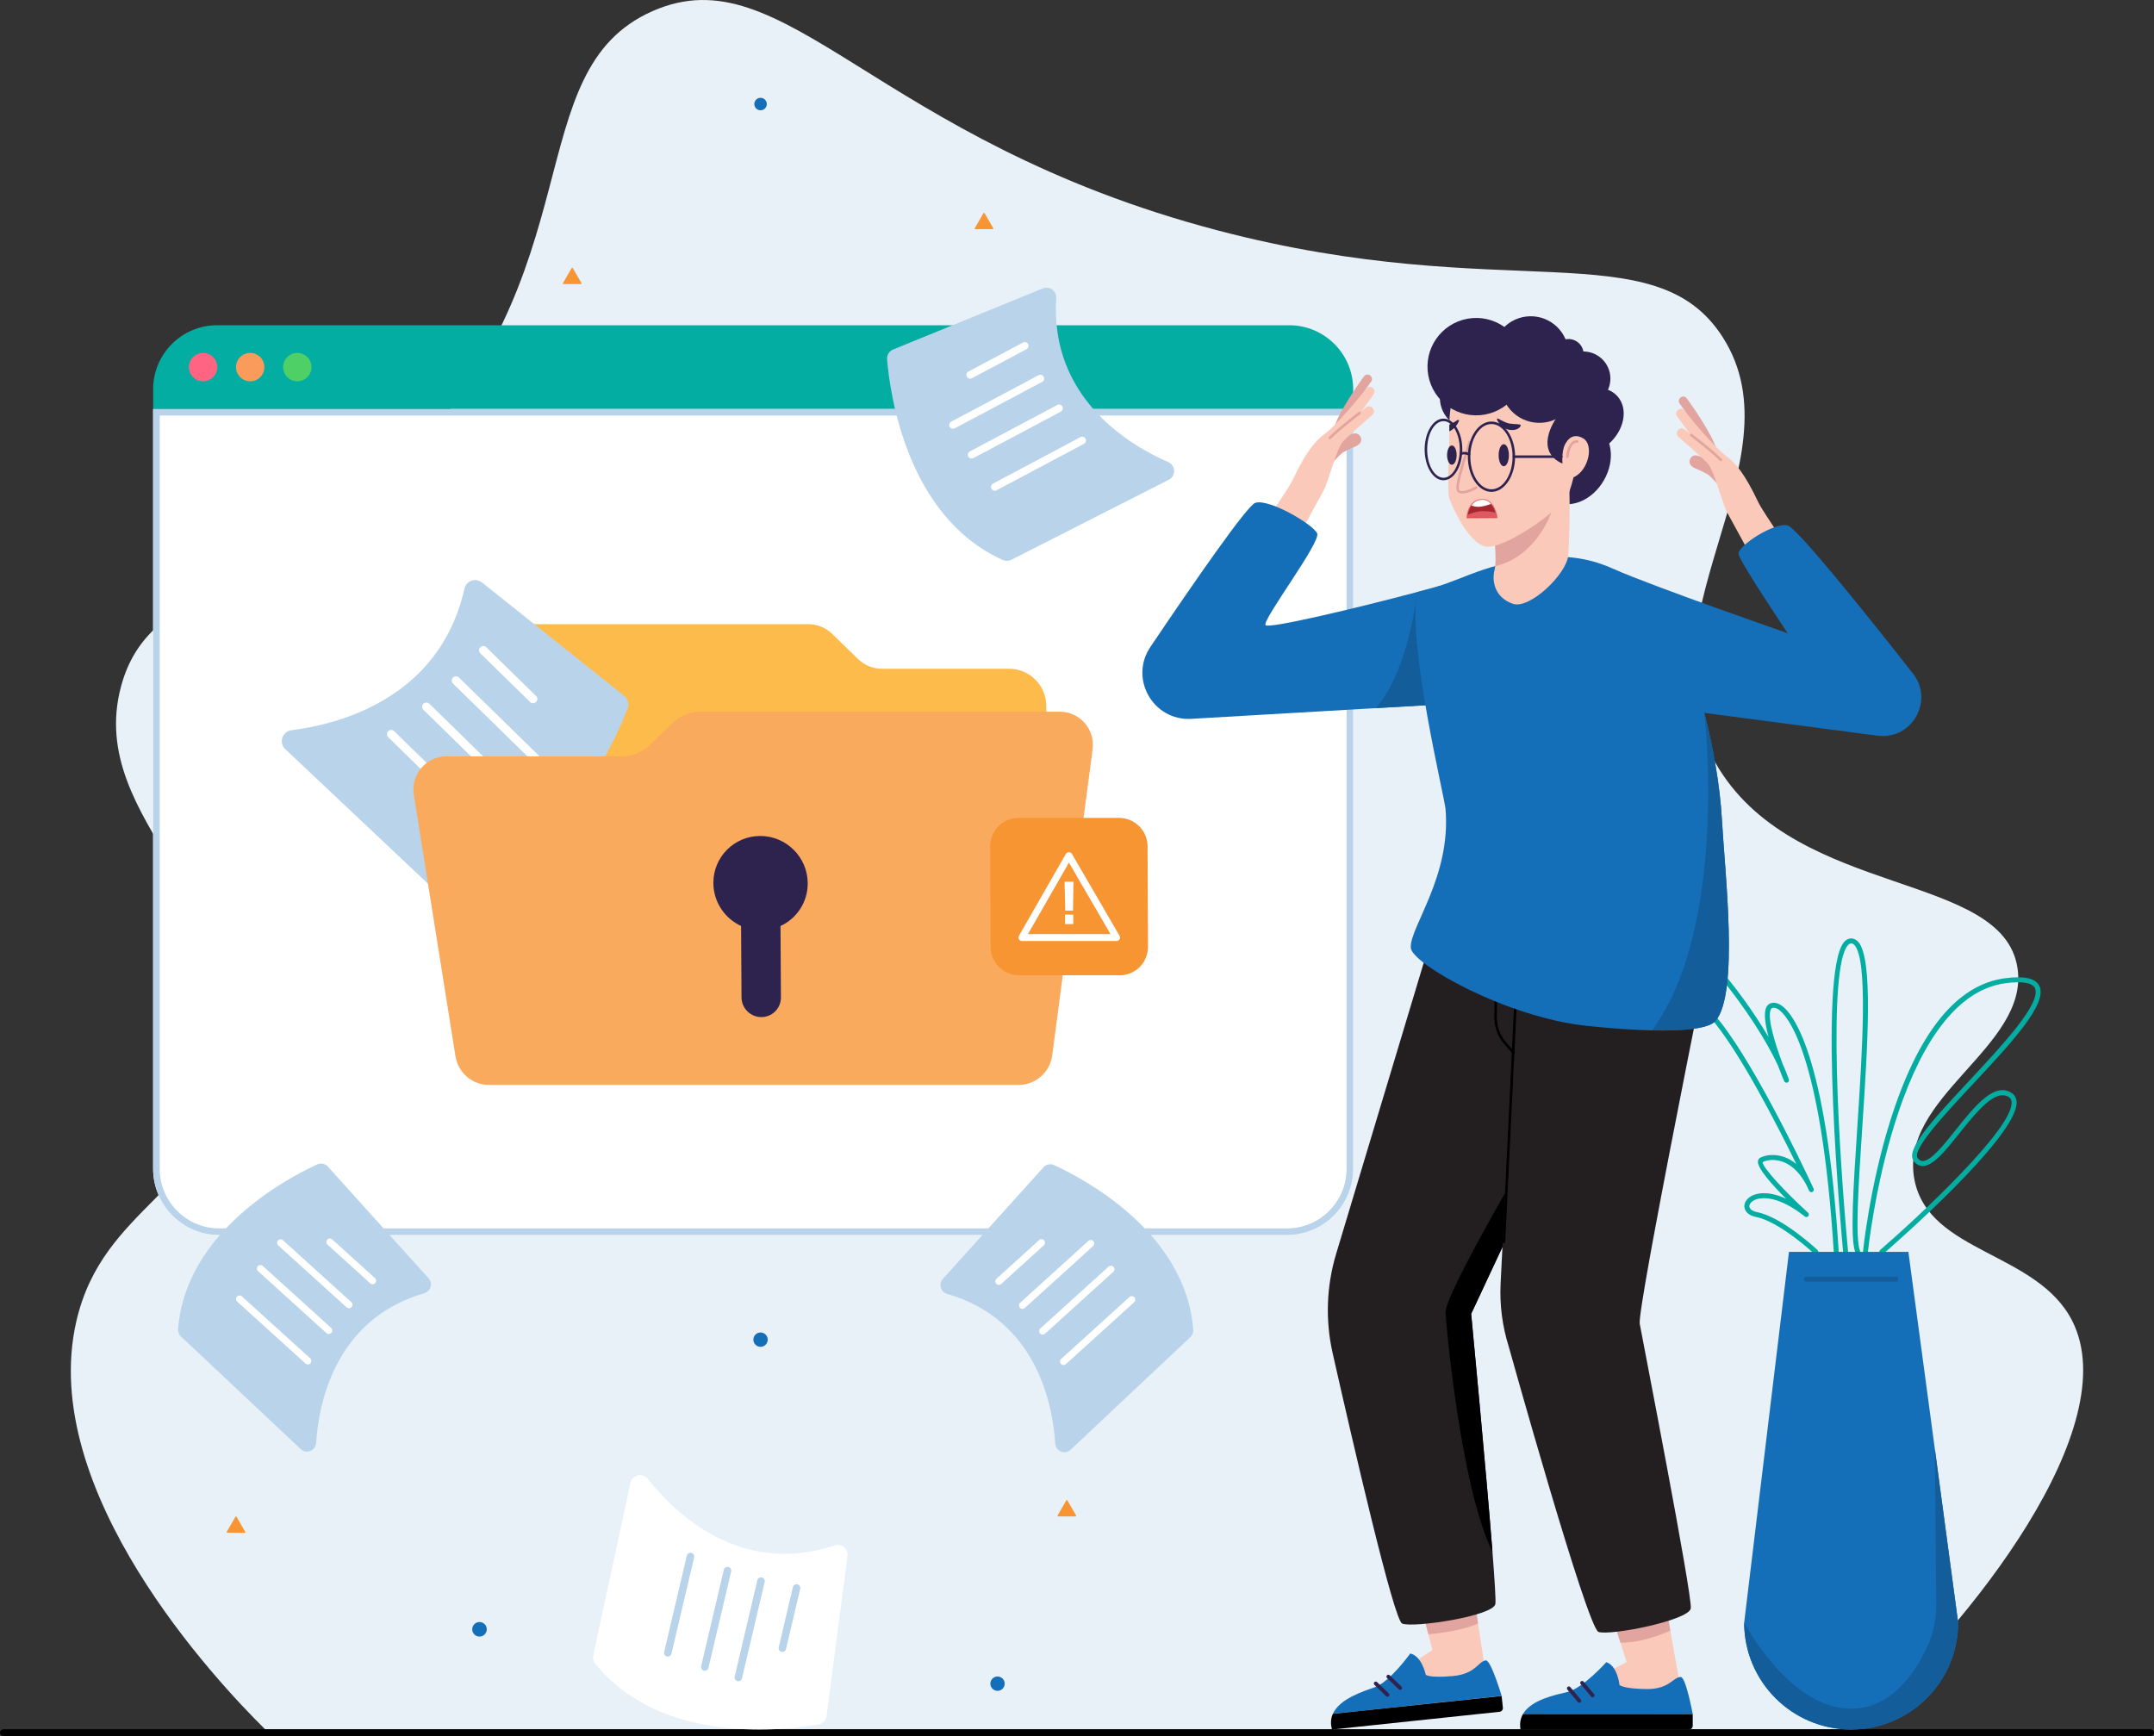 <?xml version="1.0" encoding="UTF-8"?>
<svg id="Layer_2" data-name="Layer 2" xmlns="http://www.w3.org/2000/svg" viewBox="0 0 1707.75 1376.44">
  <rect x="0" y="0" width="1707.75" height="1376.44" fill="#333333" stroke="none"/>
  <defs>
    <style>
      .cls-1 {
        fill: #fdbb4c;
      }

      .cls-2 {
        fill: #135d9b;
      }

      .cls-3 {
        fill: #df5a60;
      }

      .cls-4 {
        fill: #fbc9b9;
      }

      .cls-5 {
        fill: #f79533;
      }

      .cls-6 {
        fill: #231f20;
      }

      .cls-7 {
        fill: #ff6482;
      }

      .cls-8 {
        fill: #e1a49e;
      }

      .cls-9 {
        fill: #2e234f;
      }

      .cls-10 {
        fill: #156fb8;
      }

      .cls-11 {
        fill: #fff;
      }

      .cls-12 {
        fill: #a52831;
      }

      .cls-13 {
        fill: #f76c6e;
      }

      .cls-14 {
        fill: #04ada1;
      }

      .cls-15 {
        fill: #f9aa5c;
      }

      .cls-16 {
        fill: #b9d4ea;
      }

      .cls-17 {
        fill: #4ed066;
      }

      .cls-18 {
        fill: #e8f1f8;
      }

      .cls-19 {
        fill: #fb9b5b;
      }
    </style>
  </defs>
  <g id="background">
    <path d="M1705.06,1371.08H2.83c-1.45,0-2.75,1.09-2.83,2.54-.08,1.55,1.15,2.82,2.68,2.82h1702.38c1.48,0,2.68-1.2,2.68-2.68s-1.2-2.68-2.68-2.68Z"/>
    <path class="cls-18" d="M210.11,1371.04c-38.27-37.75-180.65-189.06-149.55-323.56,21.24-91.83,104.97-101.45,122.36-198.49,23.59-131.68-115.75-196.81-87.01-304.53,22.34-83.72,113.08-69,220.24-174.02C473.1,216.62,409.76,56.33,517.35,8.82c105.23-46.47,175.67,102.49,448.64,174.02,227.07,59.5,345.69.27,399.69,84.29,64.08,99.69-74,228.09-2.72,342.59,63.69,102.3,224.75,81.46,236.55,157.7,9.7,62.66-95.06,102.54-81.57,168.58,11.77,57.6,97.47,56.65,125.07,111.48,42.01,83.45-79.1,239.39-174.02,323.56H210.11Z"/>
    <g>
      <path class="cls-10" d="M607.94,82.5c0,2.73-2.22,4.95-4.95,4.95s-4.95-2.22-4.95-4.95,2.22-4.95,4.95-4.95,4.95,2.22,4.95,4.95Z"/>
      <path class="cls-10" d="M608.67,1062.18c0,3.14-2.55,5.69-5.69,5.69s-5.69-2.55-5.69-5.69,2.55-5.69,5.69-5.69,5.69,2.55,5.69,5.69Z"/>
      <path class="cls-10" d="M796.56,1334.95c0,3.14-2.55,5.69-5.69,5.69s-5.69-2.55-5.69-5.69,2.55-5.69,5.69-5.69,5.69,2.55,5.69,5.69Z"/>
      <path class="cls-10" d="M385.93,1291.85c0,3.19-2.58,5.77-5.77,5.77s-5.77-2.58-5.77-5.77,2.58-5.77,5.77-5.77,5.77,2.58,5.77,5.77Z"/>
      <path class="cls-5" d="M787.07,181.72h-13.81c-.18,0-.35-.1-.44-.25-.09-.16-.09-.35,0-.51l6.9-11.96c.09-.16.26-.25.44-.25s.35.1.44.25l6.9,11.96c.09.16.09.35,0,.51-.09.16-.26.25-.44.25Z"/>
      <path class="cls-5" d="M852.73,1202.36h-13.81c-.18,0-.35-.1-.44-.25-.09-.16-.09-.35,0-.51l6.9-11.96c.09-.16.26-.25.44-.25s.35.1.44.25l6.9,11.96c.09.16.09.35,0,.51-.09.16-.26.25-.44.25Z"/>
      <path class="cls-5" d="M194.02,1215.34h-13.81c-.18,0-.35-.1-.44-.25-.09-.16-.09-.35,0-.51l6.9-11.96c.09-.16.26-.25.44-.25s.35.1.44.25l6.9,11.96c.09.16.09.35,0,.51-.09.16-.26.25-.44.25Z"/>
      <path class="cls-5" d="M460.58,225.25h-13.81c-.18,0-.35-.1-.44-.25-.09-.16-.09-.35,0-.51l6.9-11.96c.09-.16.26-.25.44-.25s.35.1.44.25l6.9,11.96c.09.16.09.35,0,.51-.09.16-.26.25-.44.25Z"/>
    </g>
  </g>
  <g id="illustration">
    <g>
      <path class="cls-11" d="M1020.27,979.21H173.97c-14.46,0-27.55-5.84-37.05-15.28-9.58-9.52-15.51-22.71-15.51-37.28V324.29h951.42v602.36c0,11.76-3.86,22.62-10.39,31.38-9.58,12.85-24.9,21.18-42.17,21.18Z"/>
      <g>
        <path class="cls-14" d="M1022.07,257.87H172.18c-14.02,0-26.71,5.68-35.9,14.87-9.19,9.19-14.87,21.88-14.87,35.9v15.65h951.42v-15.65c0-14.02-5.68-26.71-14.87-35.9-9.19-9.19-21.88-14.87-35.9-14.87Z"/>
        <circle class="cls-7" cx="161.01" cy="291.08" r="11.25"/>
        <circle class="cls-19" cx="198.36" cy="291.08" r="11.25"/>
        <circle class="cls-17" cx="235.71" cy="291.08" r="11.25"/>
      </g>
      <path class="cls-16" d="M1067.61,329.5v597.14c0,10.28-3.24,20.05-9.36,28.26-9.04,12.12-22.88,19.08-37.98,19.08H173.97c-12.59,0-24.44-4.89-33.37-13.76-9.01-8.95-13.97-20.88-13.97-33.58V329.5h940.98M1072.83,324.29H121.41v602.36c0,14.57,5.93,27.76,15.51,37.28,9.5,9.44,22.6,15.28,37.05,15.28h846.3c17.26,0,32.59-8.32,42.17-21.18,6.53-8.76,10.39-19.62,10.39-31.38V324.29h0Z"/>
    </g>
    <g>
      <path class="cls-14" d="M1472.88,994.55c-.77,0-1.51-.46-1.82-1.22-4.39-10.67-1.71-51.44,1.4-98.64,3.92-59.53,8.8-133.61-2.26-145.43-1.56-1.66-3.34-1.8-5.04.08-16.36,17.97-7.12,166.85.05,243.06.1,1.09-.7,2.05-1.78,2.15-1.06.07-2.05-.7-2.15-1.78-.85-9.07-20.64-222.35.96-246.09,3.21-3.53,7.74-3.43,10.84-.12,12.23,13.07,7.7,81.86,3.32,148.39-2.95,44.77-5.74,87.06-1.7,96.88.42,1.01-.07,2.16-1.07,2.57-.25.1-.5.15-.75.15Z"/>
      <path class="cls-14" d="M1478.98,994.55c-.07,0-.13,0-.2-.01-1.08-.11-1.88-1.07-1.76-2.16.05-.51,5.27-51.59,21.54-103.46,22.02-70.17,52.68-108.29,91.14-113.31,15.16-1.97,24.01-.04,27.06,5.91,7.22,14.05-21.98,45.29-52.88,78.36-21.64,23.17-48.58,52-43.4,58.48,1.19,1.5,2.45,2.19,3.93,2.19h0c6.46,0,16.42-12.48,26.06-24.54,15.13-18.93,30.76-38.5,44.52-29.34,2.32,1.54,3.64,3.93,3.83,6.89,1.71,27.52-101.21,116.73-105.59,120.52-.82.7-2.07.62-2.78-.2-.71-.82-.62-2.07.2-2.79,29.44-25.42,105.55-96.05,104.23-117.28-.11-1.76-.77-2.98-2.08-3.85-10.74-7.15-25.89,11.8-39.25,28.52-11.16,13.97-20.79,26.03-29.14,26.03h0c-2.7,0-5.06-1.23-7.01-3.67-6.96-8.7,12.04-29.85,43.6-63.64,25.93-27.75,58.2-62.29,52.25-73.86-2.15-4.17-10.11-5.48-23.05-3.79-88.15,11.5-109.06,211.22-109.27,213.24-.1,1.02-.96,1.78-1.96,1.78Z"/>
      <path class="cls-14" d="M1455.96,996.39c-1.04,0-1.9-.81-1.97-1.85-10.12-163.4-38.29-190.34-43.83-194.08-1.33-.9-3.28-1.85-5-1.28-.34.11-.84.37-1.27,1.32-2.97,6.62,3.69,27.73,9.42,42.98,1.98,4.35,3.64,8.5,4.94,12.38.34,1.01-.18,2.09-1.17,2.47-.98.36-2.1-.1-2.52-1.07-.6-1.41-2.59-6.11-4.94-12.32-19.01-41.47-67.97-102.7-89.28-109.35-2.38-.75-4.2-.69-5.36.18-2.3,1.73-3.53,3.73-3.75,6.12-.86,9.47,13.3,24.81,31.23,44.22,5.13,5.55,10.61,11.48,16.21,17.78,28.18,31.71,68.05,114.78,77.31,134.47.66,1.3,1.31,2.69,1.93,4.14.42.99-.03,2.14-1.01,2.58-.97.44-2.14,0-2.59-.97-.05-.12-.75-1.62-1.98-4.22-6.1-11.89-13.49-16.74-18.86-18.71-6.6-2.42-12.57-1.49-15.94.2-.81,3.62,17.89,23.75,35.95,40.17.79.72.87,1.93.18,2.74-.71.81-1.91.92-2.74.26-19.44-15.56-34.12-16.5-40.79-12.57-2.23,1.31-3.44,3.17-3.16,4.85.33,1.96,2.62,3.54,6.11,4.25,20.05,4.01,46.8,29.02,47.93,30.08.79.75.83,2,.08,2.79s-2,.83-2.79.08c-.27-.25-27.06-25.3-46-29.09-5.24-1.05-8.61-3.77-9.23-7.46-.56-3.34,1.37-6.75,5.05-8.91,5.72-3.36,15.41-3.92,27.97,1.9-11.01-10.98-23.09-24.4-22.34-29.81.17-1.26.89-2.26,2.01-2.82,4.11-2.05,11.26-3.23,19.06-.37,2.77,1.01,6,2.69,9.33,5.46-15.65-31.95-46.19-91.38-68.44-116.42-5.58-6.28-11.04-12.19-16.15-17.73-19.32-20.92-33.28-36.03-32.26-47.25.32-3.51,2.11-6.52,5.31-8.92,2.23-1.67,5.23-1.94,8.9-.79,19.02,5.94,57.41,50.86,80.65,90.47-2.58-9.69-3.95-18.79-1.88-23.4.77-1.72,2.03-2.92,3.62-3.45,1.79-.59,4.7-.77,8.46,1.76,8.16,5.51,35.58,36.01,45.56,197.1.07,1.09-.76,2.03-1.85,2.09-.04,0-.08,0-.12,0Z"/>
      <path class="cls-10" d="M1552.47,1286.48c0,46.85-37.98,84.82-84.82,84.82s-84.82-37.97-84.82-84.82l35.51-293.9h94.67l20.95,156.08h0s18.5,137.82,18.5,137.82Z"/>
      <path class="cls-2" d="M1503.16,1016.25h-71.01c-1.09,0-1.97-.88-1.97-1.97s.88-1.97,1.97-1.97h71.01c1.09,0,1.97.88,1.97,1.97s-.88,1.97-1.97,1.97Z"/>
      <path class="cls-2" d="M1552.47,1286.48c0,46.85-37.98,84.82-84.82,84.82s-84.82-37.97-84.82-84.82c0,0,35.64,68.33,84.82,68.33,31.67,0,50.58-28.34,60.04-48.52,5.03-10.74,7.54-22.5,7.43-34.36l-1.15-123.27h0s18.5,137.82,18.5,137.82Z"/>
    </g>
    <g>
      <path class="cls-16" d="M747.47,1014.09l79.84-88.58c2.12-2.35,5.5-3.04,8.38-1.73,21.23,9.66,104.51,52.38,110.35,130.68.16,2.15-.71,4.25-2.27,5.73l-94.97,89.28c-4.47,4.2-11.77,1.28-12.16-4.84-2.02-31.08-14.76-98.17-85.81-118.78-5.11-1.48-6.91-7.8-3.35-11.76Z"/>
      <path class="cls-11" d="M828.33,986.25c-.15.41-.4.8-.75,1.12l-33.83,30.66c-1.14,1.03-2.9.95-3.93-.19-1.03-1.14-.95-2.9.19-3.93l33.83-30.66c1.14-1.03,2.9-.95,3.93.19.72.79.89,1.88.56,2.82Z"/>
      <path class="cls-11" d="M867.39,986.89c-.15.41-.4.8-.75,1.12l-54.15,49.08c-1.14,1.03-2.9.95-3.93-.19-1.03-1.14-.95-2.9.19-3.93l54.15-49.08c1.14-1.03,2.9-.95,3.93.19.72.79.89,1.88.56,2.82Z"/>
      <path class="cls-11" d="M883.4,1007.28c-.15.41-.4.8-.75,1.12l-54.15,49.08c-1.14,1.03-2.9.95-3.93-.19-1.03-1.14-.95-2.9.19-3.93l54.15-49.08c1.14-1.03,2.9-.95,3.93.19.72.79.89,1.88.56,2.82Z"/>
      <path class="cls-11" d="M899.95,1031.4c-.15.41-.4.8-.75,1.12l-54.15,49.08c-1.14,1.03-2.9.95-3.93-.19-1.03-1.14-.95-2.9.19-3.93l54.15-49.08c1.14-1.03,2.9-.95,3.93.19.72.79.89,1.88.56,2.82Z"/>
    </g>
    <g>
      <path class="cls-16" d="M339.81,1013.57l-79.87-88.61c-2.12-2.35-5.5-3.04-8.38-1.73-21.24,9.66-104.54,52.4-110.38,130.72-.16,2.15.71,4.26,2.28,5.73l95,89.31c4.47,4.2,11.77,1.28,12.17-4.84,2.02-31.09,14.77-98.2,85.83-118.82,5.11-1.48,6.92-7.81,3.35-11.76Z"/>
      <path class="cls-11" d="M258.93,985.71c.15.41.4.8.75,1.12l33.84,30.67c1.14,1.03,2.9.95,3.93-.19,1.03-1.14.95-2.9-.19-3.93l-33.84-30.67c-1.14-1.03-2.9-.95-3.93.19-.72.79-.89,1.88-.56,2.82Z"/>
      <path class="cls-11" d="M219.86,986.35c.15.41.4.8.75,1.12l54.17,49.09c1.14,1.03,2.9.95,3.93-.19,1.03-1.14.95-2.9-.19-3.93l-54.17-49.09c-1.14-1.03-2.9-.95-3.93.19-.72.79-.89,1.88-.56,2.82Z"/>
      <path class="cls-11" d="M203.84,1006.75c.15.41.4.8.75,1.12l54.17,49.09c1.14,1.03,2.9.95,3.93-.19,1.03-1.14.95-2.9-.19-3.93l-54.17-49.09c-1.14-1.03-2.9-.95-3.93.19-.72.79-.89,1.88-.56,2.82Z"/>
      <path class="cls-11" d="M187.28,1030.88c.15.41.4.8.75,1.12l54.17,49.09c1.14,1.03,2.9.95,3.93-.19,1.03-1.14.95-2.9-.19-3.93l-54.17-49.09c-1.14-1.03-2.9-.95-3.93.19-.72.79-.89,1.88-.56,2.82Z"/>
    </g>
    <g>
      <path class="cls-11" d="M671.93,1233.69l-16.63,126.95c-.44,3.36-3.01,6.04-6.35,6.63-24.66,4.4-124.3,17.36-177.16-48.31-1.45-1.8-1.97-4.19-1.48-6.45l29.57-136.78c1.39-6.43,9.62-8.3,13.7-3.13,20.72,26.25,72.86,77.8,148.22,52.74,5.42-1.8,10.87,2.69,10.12,8.35Z"/>
      <path class="cls-16" d="M617.4,1307.56c-.12-.46-.13-.95-.02-1.44l11.23-47.72c.38-1.61,1.99-2.6,3.59-2.22,1.61.38,2.6,1.98,2.22,3.59l-11.23,47.72c-.38,1.61-1.99,2.6-3.59,2.22-1.11-.26-1.93-1.12-2.21-2.15Z"/>
      <path class="cls-16" d="M582.48,1330.79c-.12-.46-.13-.95-.02-1.44l17.98-76.38c.38-1.61,1.99-2.6,3.59-2.22,1.61.38,2.6,1.99,2.22,3.59l-17.98,76.38c-.38,1.61-1.99,2.6-3.59,2.22-1.11-.26-1.93-1.12-2.21-2.15Z"/>
      <path class="cls-16" d="M555.9,1322.51c-.12-.46-.13-.95-.02-1.44l17.98-76.38c.38-1.61,1.99-2.6,3.59-2.22,1.61.38,2.6,1.99,2.22,3.59l-17.98,76.38c-.38,1.61-1.99,2.6-3.59,2.22-1.11-.26-1.93-1.12-2.21-2.15Z"/>
      <path class="cls-16" d="M526.57,1311.27c-.12-.46-.13-.95-.02-1.44l17.98-76.38c.38-1.61,1.99-2.6,3.59-2.22,1.61.38,2.6,1.99,2.22,3.59l-17.98,76.38c-.38,1.61-1.99,2.6-3.59,2.22-1.11-.26-1.93-1.12-2.21-2.15Z"/>
    </g>
    <g>
      <path class="cls-16" d="M826.73,228.67l-118.62,48.43c-3.14,1.28-5.08,4.45-4.8,7.83,2.03,24.98,14.87,124.71,91.88,159.14,2.11.94,4.56.84,6.62-.21l124.83-63.46c5.87-2.98,5.58-11.43-.46-14.06-30.68-13.37-93.85-50.69-88.79-130,.36-5.71-5.37-9.83-10.66-7.67Z"/>
      <path class="cls-11" d="M769.13,300.25c.47,0,.95-.11,1.4-.35l43.32-23.03c1.46-.77,2.01-2.58,1.24-4.04-.77-1.46-2.58-2.01-4.04-1.24l-43.32,23.03c-1.46.77-2.01,2.58-1.24,4.04.54,1.01,1.57,1.59,2.64,1.59Z"/>
      <path class="cls-11" d="M755.55,339.96c.47,0,.95-.11,1.4-.35l69.33-36.85c1.46-.77,2.01-2.58,1.24-4.04-.78-1.46-2.59-2.01-4.04-1.24l-69.33,36.85c-1.46.77-2.01,2.58-1.24,4.04.54,1.01,1.57,1.59,2.64,1.59Z"/>
      <path class="cls-11" d="M770.33,363.57c.47,0,.95-.11,1.4-.35l69.33-36.85c1.46-.77,2.01-2.58,1.24-4.04-.77-1.46-2.59-2.01-4.04-1.24l-69.33,36.85c-1.46.77-2.01,2.58-1.24,4.04.54,1.01,1.57,1.59,2.64,1.59Z"/>
      <path class="cls-11" d="M788.68,389.09c.47,0,.95-.11,1.4-.35l69.33-36.85c1.46-.77,2.01-2.58,1.24-4.04-.77-1.46-2.58-2.01-4.04-1.24l-69.33,36.85c-1.46.77-2.01,2.58-1.24,4.04.54,1.01,1.57,1.59,2.64,1.59Z"/>
    </g>
    <g>
      <path class="cls-1" d="M363.11,524.37v266.43h466.41v-231.06c0-16.28-13.2-29.48-29.48-29.48h-100.79c-7.06,0-13.85-2.76-18.92-7.68l-20.58-20.01c-5.06-4.93-11.85-7.68-18.92-7.68h-248.25c-16.28,0-29.48,13.2-29.48,29.48Z"/>
      <g>
        <path class="cls-16" d="M382.17,461.86l112.72,89.9c2.99,2.38,4.07,6.42,2.7,9.98-10.11,26.33-55.6,129.94-149.67,142.69-2.58.35-5.19-.54-7.08-2.33l-114.66-108.11c-5.39-5.08-2.4-14.11,4.95-15.03,37.37-4.7,117.4-24.97,137.1-112.21,1.42-6.28,8.91-8.91,13.95-4.9Z"/>
        <path class="cls-11" d="M421.67,557.42c-.51-.15-.99-.42-1.4-.82l-39.47-38.6c-1.33-1.3-1.35-3.43-.05-4.76,1.3-1.33,3.43-1.35,4.76-.05l39.47,38.6c1.33,1.3,1.35,3.43.05,4.76-.9.92-2.2,1.22-3.36.88Z"/>
        <path class="cls-11" d="M423.74,604.6c-.51-.15-.99-.42-1.4-.82l-63.17-61.77c-1.33-1.3-1.35-3.43-.05-4.76,1.3-1.33,3.43-1.35,4.76-.05l63.17,61.77c1.33,1.3,1.35,3.43.05,4.76-.9.92-2.2,1.22-3.36.88Z"/>
        <path class="cls-11" d="M400.29,625.41c-.51-.15-.99-.42-1.4-.82l-63.17-61.77c-1.33-1.3-1.35-3.43-.05-4.76,1.3-1.33,3.43-1.35,4.76-.05l63.17,61.77c1.33,1.3,1.35,3.43.05,4.76-.9.92-2.2,1.22-3.36.88Z"/>
        <path class="cls-11" d="M372.39,647.14c-.51-.15-.99-.42-1.4-.82l-63.17-61.78c-1.33-1.3-1.35-3.43-.05-4.76,1.3-1.33,3.43-1.35,4.76-.05l63.17,61.78c1.33,1.3,1.35,3.43.05,4.76-.9.92-2.2,1.22-3.36.88Z"/>
      </g>
      <path class="cls-15" d="M866.27,594l-32.05,242.81c-1.77,13.39-13.18,23.4-26.69,23.4h-419.83c-13.23,0-24.5-9.62-26.59-22.69l-33.03-207.45c-2.54-15.95,9.79-30.4,25.94-30.4h139.42c8.06,0,15.8-3.14,21.58-8.76l18.35-17.85c5.78-5.62,13.52-8.76,21.58-8.76h285.27c15.87,0,28.12,13.97,26.04,29.7Z"/>
      <path class="cls-9" d="M640.38,700.26c-.12-20.66-16.97-37.41-37.62-37.43-20.66-.02-37.3,16.71-37.18,37.37.09,15.08,9.09,28.07,21.98,34l.34,56.6c.05,8.63,7.09,15.63,15.71,15.63,8.63,0,15.58-6.98,15.53-15.61l-.34-56.6c12.82-5.91,21.67-18.89,21.58-33.96Z"/>
    </g>
    <g>
      <g>
        <path class="cls-4" d="M1139,1306.16l-27.44,17.86,19.71,21.76,49.26-21.3s-6.13-9.77-6.27-13.51c-.14-3.73-35.26-4.81-35.26-4.81Z"/>
        <polygon class="cls-4" points="1113.35 1221.27 1128.33 1279.7 1132.42 1295.68 1135.67 1308.33 1138.46 1319.25 1176.35 1316.96 1171.85 1287.21 1169.78 1273.6 1160.99 1215.58 1113.35 1221.27"/>
        <g>
          <path class="cls-10" d="M1190.53,1344.62l-133.8,14.24c5.34-11.95,23.93-17.78,33.23-21.09,12.07-4.3,28.13-26.74,28.13-26.74,9.28,2.04,12.29,16.85,12.29,16.85,0,0,2.74,2.73,21.28,1.05,18.54-1.67,20.08-11.57,26.33-12.43,4.01-.55,12.55,28.12,12.55,28.12Z"/>
          <path d="M1190.54,1344.7l.98,9.3c.17,1.62-1.01,3.08-2.63,3.25l-132.83,14.06c-1.36-4.76-.95-8.87.66-12.44l133.81-14.16Z"/>
          <path class="cls-9" d="M1100.22,1345.31c-.43.05-.88-.09-1.21-.42l-9.33-8.99c-.6-.58-.62-1.54-.04-2.15.58-.6,1.54-.62,2.15-.04l9.33,8.99c.6.58.62,1.54.04,2.15-.26.27-.59.42-.93.46Z"/>
          <path class="cls-9" d="M1110.22,1339.88c-.43.05-.88-.09-1.21-.42l-9.33-8.99c-.6-.58-.62-1.54-.04-2.15.58-.6,1.54-.62,2.15-.04l9.33,8.99c.6.58.62,1.54.04,2.15-.26.27-.59.42-.93.46Z"/>
        </g>
      </g>
      <path class="cls-8" d="M1128.33,1279.7l4.1,15.98c4.03-.19,10.1-.83,18.98-2.49,10.03-1.87,16.46-4.14,20.44-5.98l-2.06-13.61-41.46,6.1Z"/>
      <g>
        <path class="cls-4" d="M1294.85,1315.25l-29.17,14.87,17.31,23.71,51.23-16s-5.07-10.36-4.81-14.09c.26-3.73-34.56-8.49-34.56-8.49Z"/>
        <polygon class="cls-4" points="1261.16 1228.35 1280.26 1288.41 1284.74 1302.44 1289.65 1317.89 1289.65 1317.9 1292.93 1328.22 1330.85 1329.93 1330.85 1329.92 1324.28 1292.84 1321.84 1279.11 1312.44 1226.03 1261.16 1228.35"/>
        <g>
          <path class="cls-10" d="M1342.04,1358.92l-134.56.07c6.57-11.32,25.67-15.16,35.26-17.47,12.46-3.01,30.78-23.63,30.78-23.63,9.01,3.01,10.45,18.05,10.45,18.05,0,0,2.43,3,21.05,3.29,18.61.29,21.19-9.39,27.49-9.59,4.04-.13,9.52,29.28,9.52,29.28Z"/>
          <path d="M1342.04,1359v9.35c0,1.63-1.32,2.95-2.95,2.95h-133.57c-.85-4.88,0-8.92,1.96-12.3h134.56Z"/>
          <path class="cls-9" d="M1252.15,1350.1c-.43,0-.86-.18-1.16-.54l-8.33-9.92c-.54-.64-.46-1.6.19-2.14.64-.54,1.6-.46,2.14.19l8.33,9.92c.54.64.46,1.6-.19,2.14-.28.24-.63.36-.98.36Z"/>
          <path class="cls-9" d="M1262.67,1345.75c-.43,0-.86-.18-1.16-.54l-8.33-9.92c-.54-.64-.46-1.6.19-2.14.64-.54,1.6-.46,2.14.19l8.33,9.92c.54.64.46,1.6-.19,2.14-.28.24-.63.36-.98.36Z"/>
        </g>
      </g>
      <path class="cls-8" d="M1280.26,1288.41l4.47,14.04c4.25.07,11.56-.37,21.31-3.05,8.48-2.33,14.47-4.77,18.23-6.56l-2.44-13.73-41.58,9.3Z"/>
      <path class="cls-6" d="M1056.54,1072.8c15.99,70.88,48.52,211.82,55.13,214.5,8.82,3.57,71.97-5.9,73.89-15.45.5-2.44-.52-18.66-2.3-41.46-5.18-66.41-16.88-188.66-16.88-188.66l40.27-86.09,89.34-190.99-159.24-27.8-77.44,257.37c-7.68,25.52-8.63,52.59-2.77,78.59Z"/>
      <path d="M1183.26,1230.38c-5.18-66.41-16.88-188.66-16.88-188.66l40.27-86.09-13.45-9.54s-47.75,82.7-47.17,94.64c.55,10.92,12.39,139.66,37.22,189.65Z"/>
      <path class="cls-6" d="M1196.14,1067.58s62.22,223.17,71.2,226.34c8.98,3.19,71.64-9.05,73.15-18.67,1.5-9.63-38.43-214.32-40.47-225.68-.53-2.94,2.71-23.17,7.81-51.54.99-5.47,2.04-11.25,3.15-17.27,15.32-83.07,41.17-211.34,41.17-211.34l-148.78-23.68-13.64,271.75c-.85,16.94,1.32,33.9,6.41,50.08Z"/>
      <path d="M1199.59,835.27c-.25-.02-.5-.13-.69-.34l-5.95-6.67c-5.45-6.11-8.36-13.98-8.21-22.16l.72-39.73c0-.56.47-1,1.03-.99.56.02,1,.47.99,1.03l-.72,39.73c-.14,7.67,2.6,15.05,7.7,20.78l5.95,6.67c.37.42.34,1.06-.08,1.43-.21.19-.48.27-.74.25Z"/>
      <path d="M1192.27,985.77c-.55-.04-.97-.51-.94-1.06l9.35-192.47c.03-.56.5-.99,1.06-.96.55.02.99.5.96,1.06l-9.35,192.47c-.03.56-.5.99-1.06.96,0,0-.01,0-.02,0Z"/>
      <g>
        <g>
          <path class="cls-8" d="M1075.73,353.49l1.47-1.07c4.58-3.32.68-10.52-4.58-8.43-.03.01-.06.02-.09.03-2.36.8-11.37,3.39-11.37,3.39l-10.36,26.18s10.71-12.96,14.11-14.98c3.4-2.02,10.81-5.13,10.81-5.13Z"/>
          <path class="cls-8" d="M1082.96,308.22l4.07-5.62c2.66-3.67-2.7-7.8-5.54-4.28-.21.26-.38.48-.53.68-4.02,5.55-19.97,28.5-22.89,39.3l20.92-16.9,3.97-13.18Z"/>
          <path class="cls-4" d="M1021.66,439.77s23.73-43.77,27.82-51.01c3.63-6.44,10.12-33.27,15.41-38.82s21.04-19.12,21.04-19.12l2-1.71c3.63-3.12-.44-8.78-4.55-6.33h0s-4.06,3.4-4.06,3.4l9.75-13.46h0c2.82-4.03-3.08-8.38-6.09-4.5-.14.18-.26.34-.37.49-4.57,6.32-24.18,29.45-32.07,35.13-7.89,5.69-15.33,14.76-25.74,36.79-4.05,8.57-32.27,48.72-32.27,48.72l29.15,10.41Z"/>
          <path class="cls-8" d="M1053.55,346.6s.07-.09.11-.13c8.4-8.32,23.47-19.67,23.62-19.79.45-.34,1.1-.25,1.44.2.34.45.25,1.1-.2,1.44-.15.11-15.11,11.39-23.41,19.6-.4.4-1.05.4-1.45,0-.36-.36-.39-.92-.1-1.32Z"/>
        </g>
        <path class="cls-10" d="M1163.06,458.2l-6.93,84.11-1.27,15.44-64.14,3.72-8.8.51-137.42,7.98c-30.23,1.76-49.39-31.86-32.47-56.97,33.56-49.8,76.64-112.18,83.2-114.29,10.98-3.52,46.06,17.21,49.07,24.25,3.01,7.05-43.52,68.31-40.99,72.69,1.88,3.25,71.55-13.29,120.23-26.22,16.99-4.51,31.42-8.58,39.52-11.22Z"/>
        <path class="cls-2" d="M1156.13,542.31l-1.27,15.44-64.14,3.72c26.33-29.63,32.82-92.05,32.82-92.05l32.59,72.89Z"/>
        <path class="cls-10" d="M1360.18,809.42c-5.08,6.05-24.52,8.14-50.36,7.57-15.65-.35-33.65-1.67-52.24-3.67-63.7-6.85-138.25-49.13-139.07-61.82-1.04-16.13,32.2-56.57,27.53-110.23-.82-9.46-30.5-131.47-22.5-171.85,34.28-7.42,46.84-21.09,94.88-27.06,24.59-3.06,44.77,1.29,60.89,8.79,3.35,1.55,6.52,3.24,9.52,5.03h.01c6.3,3.76,11.84,7.94,16.66,12.21,6.29,5.57,11.34,11.27,15.22,16.33,1.03,1.34,2.1,2.95,3.21,4.83,3.78,6.36,8,15.69,12.27,27.03.8,2.11,1.6,4.29,2.39,6.54,4.4,12.43,8.77,26.81,12.67,42.12h.01c6.93,27.2,12.39,57.35,13.91,84.69,2.33,41.86,13.67,137.19-5,159.49Z"/>
        <g>
          <ellipse class="cls-9" cx="1248.64" cy="367.62" rx="33.83" ry="26.49" transform="translate(305.96 1265.16) rotate(-60)"/>
          <circle class="cls-9" cx="1166.91" cy="315.33" r="25.32" transform="translate(2.76 640.72) rotate(-30.74)"/>
          <path class="cls-4" d="M1243.3,440.43c-1.12,14.48-30.46,43.08-44.05,38.25-13.58-4.82-16.86-17.08-14.26-27.11.2-.77.36-1.68.48-2.71,1.4-12.22-2.71-40.37-2.71-40.37,0,0,6.13-7.27,14.38-16.26,15.76-17.19,40.83-42.08,44-33.06,4.83,13.74,3.27,66.78,2.16,81.26Z"/>
          <path class="cls-8" d="M1229.94,406.35s-11.71,34.96-44.46,42.51c1.4-12.22-2.71-40.37-2.71-40.37,0,0,6.13-7.27,14.38-16.26l32.79,14.12Z"/>
          <path class="cls-4" d="M1243.83,390.93c-7.56,15.22-52.3,44.92-65.88,42.43-13.57-2.49-26.76-31.54-28.86-38.24-2.11-6.69.21-47.41,0-54.67,0-.08,0-.17-.01-.25-.04-1.67-.04-3.29,0-4.87.3-14,3.53-24.7,6.79-32.02,3.29-7.41,10.54-12.3,18.65-12.55,46.05-1.39,62.73,19.17,73.04,38.66,11.14,21.06-3.73,61.51-3.73,61.51Z"/>
          <ellipse class="cls-9" cx="1192.23" cy="360.94" rx="4.07" ry="8.74"/>
          <path class="cls-9" d="M1154.86,360.84c0,4.23-1.7,7.65-3.79,7.65s-3.79-3.43-3.79-7.65,1.7-7.65,3.79-7.65,3.79,3.43,3.79,7.65Z"/>
          <path class="cls-8" d="M1159.3,391.34c-1.6,0-2.99-.41-3.89-1.5-2.38-2.88,1.15-14.97,6.01-30.49,1.23-3.92,2.29-7.31,2.71-9.1.12-.54.66-.87,1.2-.75.54.12.87.66.75,1.2-.43,1.87-1.51,5.29-2.75,9.25-2.68,8.55-8.25,26.34-6.38,28.61,1.89,2.28,9.52-.89,12.93-2.79.48-.27,1.09-.1,1.36.39.27.48.1,1.09-.39,1.36-.9.5-7.02,3.81-11.55,3.82Z"/>
          <circle class="cls-9" cx="1170.37" cy="290.69" r="38.61" transform="translate(-33.12 213.97) rotate(-10.3)"/>
          <circle class="cls-9" cx="1220.42" cy="304.52" r="30.71" transform="translate(60.96 792.18) rotate(-36.82)"/>
          <circle class="cls-9" cx="1213.61" cy="280.78" r="29.97" transform="translate(-6.44 29.46) rotate(-1.39)"/>
          <circle class="cls-9" cx="1255.3" cy="300.25" r="21.48" transform="translate(-30.86 408.58) rotate(-18.27)"/>
          <path class="cls-9" d="M1254.26,286.15c-2.97,5.9-10.16,8.27-16.05,5.3s-8.27-10.16-5.3-16.05c2.97-5.9,10.16-8.27,16.05-5.3,5.9,2.97,8.27,10.16,5.3,16.05Z"/>
          <ellipse class="cls-9" cx="1259.66" cy="334.19" rx="30.28" ry="23.71" transform="translate(91.58 912.13) rotate(-41.18)"/>
          <path class="cls-4" d="M1255.28,347.61c8.4,5.05,4.43,24.71-7.06,30.55-3.31,1.68-11.94-11.47-10.07-19.05,1.87-7.58,7.19-17.47,17.13-11.5Z"/>
          <path class="cls-9" d="M1233.33,332.39s-17.63,24.87,5.45,35.23c0,0-1.23-12.93,3.82-18.16l-9.27-17.07Z"/>
          <path class="cls-8" d="M1242.6,363.2s-.08,0-.13,0c-.55-.07-.94-.57-.87-1.12.79-6.18,2.56-10.24,5.26-12.07,1.97-1.34,3.68-.95,3.87-.91.54.14.86.68.72,1.22-.14.53-.67.85-1.2.72-.07-.01-1.09-.21-2.33.67-1.49,1.05-3.45,3.75-4.33,10.63-.06.5-.5.87-.99.87Z"/>
          <path class="cls-9" d="M1186.88,332.84c-.3-.62.38-1.25.97-.9,2.33,1.37,6.43,3.56,9.27,3.94,4.18.56,8.19.25,8.55,1.14.37.88-2.22,5.12-9.63,3.64-5.07-1.01-7.89-5.25-9.16-7.82Z"/>
          <path class="cls-9" d="M1156.69,333.87c-.98,2.36-3.67,6.42-7.64,8.14.09-2.22,0-4.08,0-5.28,2.17-1,5.12-2.7,6.61-3.71.57-.39,1.29.21,1.03.84Z"/>
          <g>
            <path class="cls-13" d="M1182.86,399.32c3.5,4.22,4.44,10.49,4.48,10.8l.11.76-24.84.16.04-.78c0-.17.17-4.08,2.07-7.85.36-.7.75-1.36,1.17-1.96,1.99-2.78,4.77-4.45,8.13-4.84,2.55-.3,4.85.3,6.83,1.79.74.55,1.41,1.22,1.99,1.92Z"/>
            <path class="cls-12" d="M1182.14,399.57c1.78,2.08,2.91,4.75,3.58,6.9.66,2.11.89,3.71.89,3.71l-23.23.16s.03-.88.26-2.21c.36-1.95,1.16-4.89,2.95-7.35,1.59-2.21,3.99-4.04,7.57-4.46,3.54-.41,6.12,1.1,7.97,3.26Z"/>
            <path class="cls-11" d="M1182.14,399.57c-3.47,1.23-7.43,2.32-10.45,2.28-1.96-.02-3.68-.47-5.1-1.08,1.59-2.21,3.99-4.04,7.57-4.46,3.54-.41,6.12,1.1,7.97,3.26Z"/>
            <path class="cls-3" d="M1185.72,406.46c.66,2.11.89,3.71.89,3.71l-23.23.16s.03-.88.26-2.21c2.78-1.19,6.78-2.62,11.09-2.8,4.01-.17,8.07.5,10.99,1.15Z"/>
          </g>
          <g>
            <path class="cls-9" d="M1182.47,389.98c-10.33,0-18.74-12.51-18.74-27.88s8.4-27.88,18.74-27.88,18.74,12.51,18.74,27.88-8.4,27.88-18.74,27.88ZM1182.47,336.21c-9.23,0-16.74,11.61-16.74,25.88s7.51,25.88,16.74,25.88,16.74-11.61,16.74-25.88-7.51-25.88-16.74-25.88Z"/>
            <path class="cls-9" d="M1144.43,380.8c-8.23,0-14.93-10.97-14.93-24.45s6.7-24.45,14.93-24.45,14.93,10.97,14.93,24.45-6.7,24.45-14.93,24.45ZM1144.43,333.91c-7.13,0-12.93,10.07-12.93,22.45s5.8,22.45,12.93,22.45,12.93-10.07,12.93-22.45-5.8-22.45-12.93-22.45Z"/>
            <path class="cls-9" d="M1164.73,361.2c-.15,0-.31-.04-.45-.11-.06-.03-3.07-1.51-5.68-.38-.51.22-1.1-.01-1.32-.52-.22-.51.01-1.1.52-1.32,3.5-1.52,7.23.35,7.38.43.49.25.69.86.43,1.35-.18.35-.53.54-.89.54Z"/>
            <path class="cls-9" d="M1237.89,363.09h-37.68c-.55,0-1-.45-1-1s.45-1,1-1h37.68c.55,0,1,.45,1,1s-.45,1-1,1Z"/>
          </g>
        </g>
        <g>
          <path class="cls-8" d="M1343.01,370.92l-1.47-1.07c-4.58-3.32-.68-10.52,4.58-8.43.03.01.06.02.09.03,2.36.8,11.37,3.39,11.37,3.39l10.36,26.18s-10.71-12.96-14.11-14.98c-3.4-2.02-10.81-5.13-10.81-5.13Z"/>
          <path class="cls-8" d="M1335.78,325.65l-4.07-5.62c-2.66-3.67,2.7-7.8,5.54-4.28.21.26.38.48.53.68,4.02,5.55,19.97,28.5,22.89,39.3l-20.92-16.9-3.97-13.18Z"/>
          <path class="cls-4" d="M1397.08,457.2s-23.73-43.77-27.82-51.01c-3.63-6.44-10.12-33.27-15.41-38.82-5.28-5.55-21.04-19.12-21.04-19.12l-2-1.71c-3.63-3.12.44-8.78,4.55-6.33h0l4.06,3.4-9.75-13.46h0c-2.82-4.03,3.08-8.38,6.09-4.5.14.18.26.34.37.5,4.57,6.32,24.18,29.45,32.07,35.13,7.89,5.69,15.33,14.76,25.74,36.79,4.05,8.57,32.27,48.73,32.27,48.73l-29.15,10.41Z"/>
          <path class="cls-8" d="M1365.19,364.03s-.07-.09-.11-.13c-8.4-8.32-23.47-19.67-23.62-19.79-.45-.34-1.1-.25-1.44.2-.34.45-.25,1.1.2,1.44.15.11,15.11,11.39,23.41,19.6.4.4,1.05.4,1.45,0,.36-.36.39-.92.1-1.32Z"/>
        </g>
        <path class="cls-10" d="M1279.3,451.15c32.84,14.42,138.08,50.92,138.08,50.92,0,0-37.69-55.97-38.95-62.62-1.26-6.64,28.93-25.8,38.95-22.8,10.03,3.01,98.54,116.52,98.54,116.52,18.04,21.34.44,53.71-27.28,50.17l-181.08-23.87-28.26-108.33Z"/>
        <path class="cls-2" d="M1360.18,809.42c-5.08,6.05-24.52,8.14-50.36,7.57,61.15-83.51,41.44-251.75,41.44-251.75h.01c6.93,27.2,12.39,57.35,13.91,84.69,2.33,41.86,13.67,137.19-5,159.49Z"/>
      </g>
    </g>
    <g>
      <path class="cls-5" d="M887.67,773.29h-79.62c-6.17,0-11.77-2.47-15.86-6.48-4.19-4.1-6.8-9.8-6.82-16.11l-.34-79.62c-.03-6.24,2.48-11.89,6.55-15.97,4.07-4.09,9.71-6.62,15.95-6.62h79.62c6.24,0,11.9,2.53,16,6.62,4.11,4.09,6.66,9.74,6.68,15.97l.34,79.62c.03,7.03-3.15,13.3-8.16,17.45-3.89,3.21-8.88,5.15-14.33,5.15Z"/>
      <g>
        <path class="cls-11" d="M885.24,746.12h-74.99c-.99,0-1.9-.53-2.4-1.38-.5-.85-.5-1.91-.01-2.76l37.22-64.95c.49-.85,1.4-1.38,2.39-1.38s1.9.53,2.4,1.38l37.77,64.95c.5.85.5,1.91.01,2.76-.49.85-1.4,1.38-2.39,1.38ZM815.01,740.6h65.42l-32.95-56.66-32.47,56.66Z"/>
        <path class="cls-11" d="M851.07,699.08l-.37,22.97h-6.12l-.57-22.97h7.06ZM850.9,725.2l.03,7.48h-6.5l-.03-7.48h6.5Z"/>
      </g>
    </g>
  </g>
</svg>